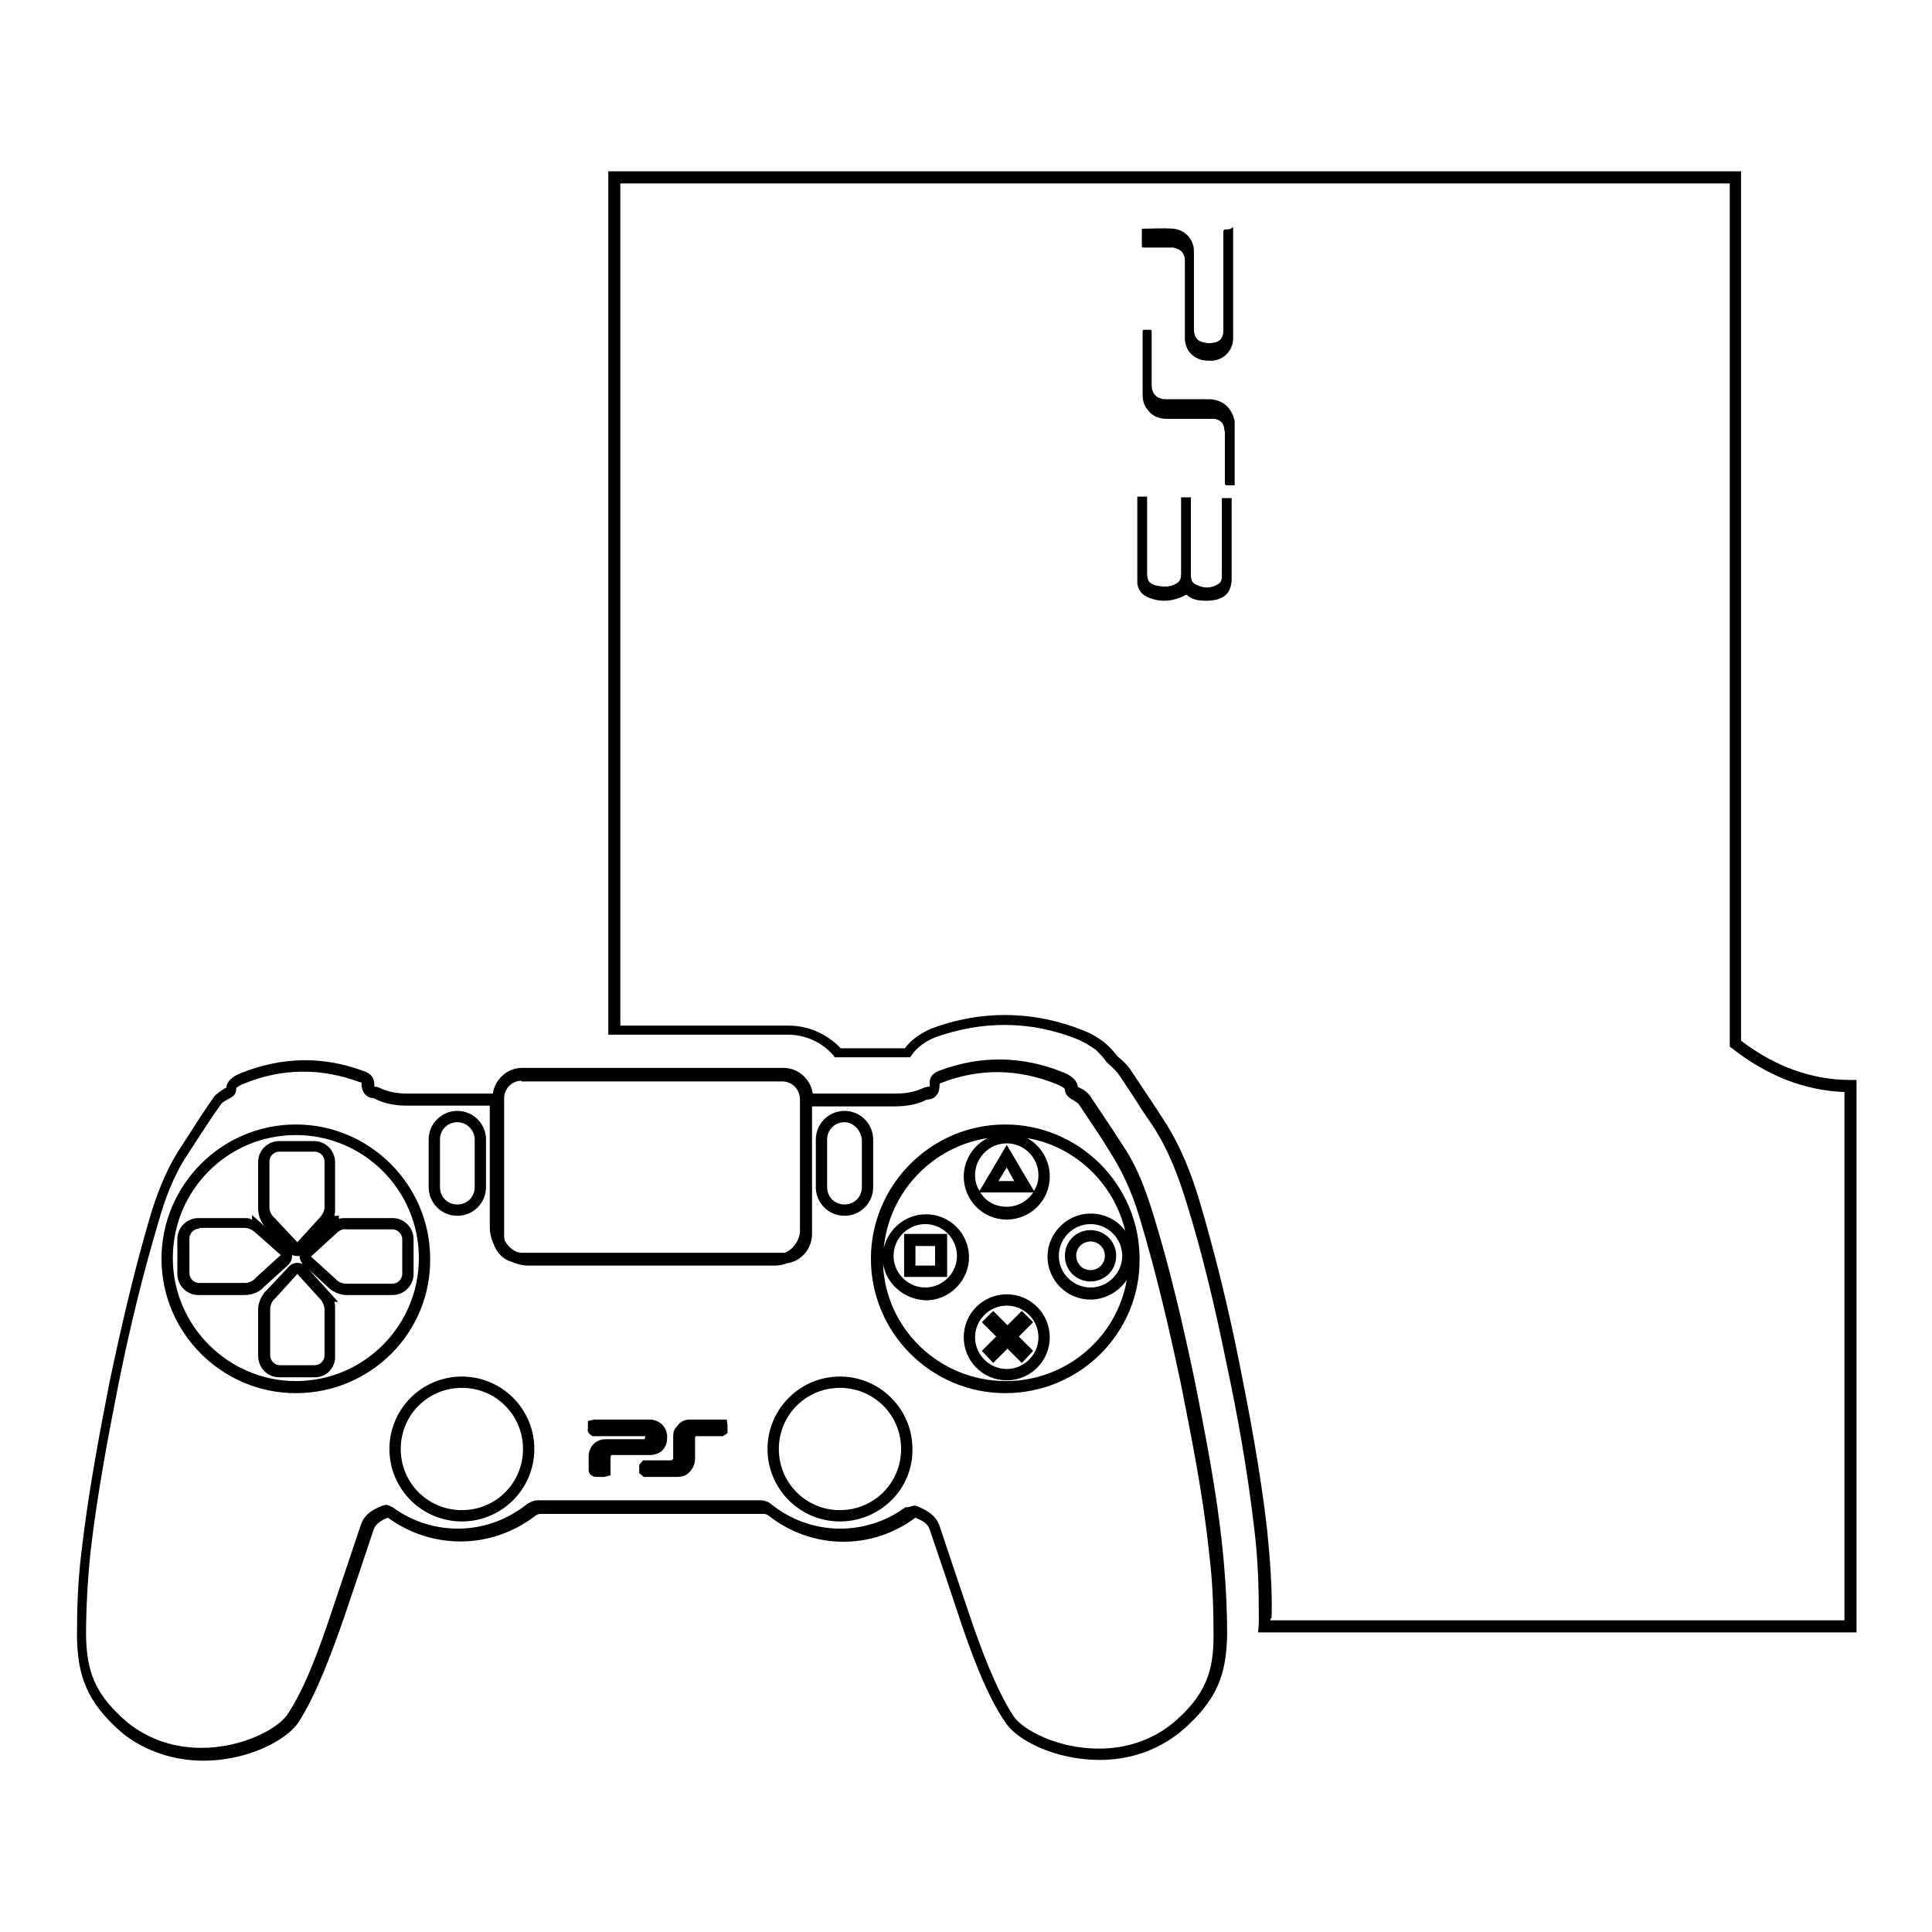 <?xml version="1.0" encoding="utf-8"?>
<!-- Svg Vector Icons : http://www.onlinewebfonts.com/icon -->
<!DOCTYPE svg PUBLIC "-//W3C//DTD SVG 1.1//EN" "http://www.w3.org/Graphics/SVG/1.1/DTD/svg11.dtd">
<svg version="1.1" xmlns="http://www.w3.org/2000/svg" xmlns:xlink="http://www.w3.org/1999/xlink" x="0px" y="0px" viewBox="0 0 256 256" enable-background="new 0 0 256 256" xml:space="preserve">
<g><g><g><path fill="#000000" d="M145.7,233.2c-5.7,0-10.9-2.5-12.5-5c-2.5-3.6-4.6-9.4-6.1-13.9c-1.3-3.9-2.6-7.8-3.9-11.6c-0.3-0.9-1-1.2-1.9-1.6c-5.9,4.4-13.8,4.2-19.5-0.3c-0.1-0.1-0.4-0.2-0.6-0.2l-10.1,0h-4.7l-5.5,0v0h-9.3c-0.2,0-0.5,0.1-0.6,0.2c-5.8,4.5-13.7,4.6-19.6,0.3c-1,0.4-1.6,0.8-1.9,1.6c-1.3,3.9-2.6,7.8-3.9,11.6c-1.6,4.6-3.7,10.3-6.1,14c-1.7,2.4-6.8,5-12.5,5c-3.9,0-7.6-1.2-10.6-3.5c-5.1-4.3-6.1-8-6.2-12.9c0-3.6,0.1-7.4,0.6-11.3c0.9-7.9,2.4-15.7,3.7-22.4c1.7-8.1,3.4-15.2,5.3-21.7c0.8-2.7,2-6.2,4.1-9.4l1.3-2c1-1.6,2-3.1,3.1-4.7c0.4-0.5,0.9-0.8,1.5-1.2c0.1,0,0.2-0.1,0.2-0.1c0-0.5,0.4-1,0.7-1.2c0.3-0.3,0.7-0.5,1.2-0.7c5.5-2.2,11-2.3,16.5-0.2c0.8,0.3,1.2,0.9,1.2,1.7c0,0.2,0,0.3,0,0.3l0,0c0,0,0.1,0,0.2,0l0.1,0l0.3,0.1c1,0.5,2.2,0.8,3.7,0.8h11.4c0.3-1.9,1.9-3.4,3.9-3.4h34.6c2,0,3.6,1.5,3.9,3.4h11.1c1.5,0,2.6-0.3,3.7-0.8l0.4-0.1c0.2,0,0.3,0,0.3-0.1c0,0,0-0.1,0-0.3c-0.1-0.8,0.4-1.4,1.2-1.7c5.5-2.1,11.1-2,16.5,0.2c0.5,0.2,0.9,0.4,1.2,0.7c0.3,0.2,0.7,0.7,0.7,1.2c0,0,0.1,0.1,0.2,0.1c0.6,0.3,1.1,0.6,1.5,1.2c1,1.5,2,3,3,4.5l1.3,2c2.1,3.1,3.2,6.5,4.1,9.4c2,6.5,3.7,13.6,5.4,21.7c1.3,6.6,2.9,14.5,3.7,22.4c0.4,3.9,0.6,7.7,0.6,11.3c-0.1,5-1.1,8.6-6.2,12.9C153.3,232,149.6,233.2,145.7,233.2z M121.2,199.5l0.4,0.1c1.1,0.5,2.4,1.1,2.9,2.6c1.3,3.9,2.6,7.8,3.9,11.6c1.5,4.5,3.6,10.1,5.9,13.6c1.2,1.8,5.8,4.3,11.3,4.3c3.6,0,6.9-1.1,9.6-3.2c4.6-3.8,5.6-7.1,5.6-11.7c0-3.5-0.1-7.2-0.6-11.1c-0.8-7.8-2.4-15.6-3.7-22.2c-1.7-8.1-3.4-15.1-5.3-21.5c-0.8-2.8-2-6-3.9-9l-1.3-2.1c-1-1.5-2-3-3-4.5c-0.2-0.3-0.6-0.5-0.9-0.7c-0.4-0.2-1-0.6-1-1.4l0,0c0,0-0.1-0.1-0.1-0.1c-0.2-0.2-0.5-0.3-0.9-0.5c-5.1-2.1-10.3-2.2-15.4-0.2c-0.1,0-0.2,0.1-0.2,0.1c0,0.7-0.1,1.2-0.4,1.5c-0.3,0.4-0.7,0.6-1.3,0.6c-1.1,0.6-2.6,0.9-4.2,0.9h-11v16c0,0.2,0,0.5,0,0.7v0.2c0,2-1.5,3.7-3.4,3.9c-0.4,0.2-1,0.3-1.7,0.3H70c-0.7,0-1.5-0.2-2.2-0.5c-1.1-0.3-2-1.2-2.4-2.4c-0.3-0.6-0.5-1.4-0.5-2.3l0-16H53.9c-1.7,0-3.1-0.3-4.4-1c-0.5,0-0.9-0.2-1.2-0.6c-0.3-0.4-0.4-0.8-0.4-1.4c0-0.1,0-0.1-0.2-0.1c-5.1-1.9-10.3-1.9-15.4,0.2c-0.4,0.1-0.6,0.3-0.9,0.5c-0.1,0-0.1,0.1-0.1,0.2c0,0.8-0.6,1.1-1,1.3c-0.3,0.2-0.8,0.4-1,0.7c-1.1,1.5-2.1,3.1-3.1,4.6l-1.3,2c-2,3-3.1,6.2-3.9,9c-1.9,6.4-3.7,13.5-5.3,21.5c-1.3,6.6-2.8,14.4-3.7,22.2c-0.4,3.9-0.6,7.6-0.6,11.1c0.1,4.6,1,7.8,5.7,11.7c2.7,2.1,6,3.2,9.6,3.2c5.4,0,10-2.5,11.3-4.3c2.4-3.5,4.4-9.1,5.9-13.6c1.3-3.9,2.6-7.7,3.9-11.6c0.5-1.6,1.9-2.2,2.9-2.6l0.4-0.1c0.4,0,0.8,0.3,0.9,0.3c5.3,3.9,12.5,3.8,17.7-0.3c0.4-0.3,1-0.6,1.5-0.6l10.9,0l3.9,0l4,0l0.7,0l10.1,0c0.5,0,1.1,0.2,1.5,0.6c5.2,4.1,12.4,4.2,17.7,0.3C120.4,199.8,120.8,199.5,121.2,199.5z M69.1,143.2c-1.3,0-2.3,1.1-2.3,2.3v18c0,0.4,0,0.6,0.1,0.9c0.3,0.6,0.9,1.2,1.6,1.5c0.1,0,0.4,0.1,0.6,0.1h34.6c0.1,0,0.2,0,0.3,0c1-0.4,1.9-1.5,2-2.8v-17.5c0-1.4-1.1-2.4-2.3-2.4H69.1L69.1,143.2z M246,216.3h-79.3l0.1-1.2c0-0.3,0-0.6,0-1c0-3.6-0.1-7.5-0.6-11.5c-0.9-7.8-2.3-15.5-3.7-22c-1.6-7.9-3.3-14.9-5.3-21.3c-0.9-2.9-2.2-6.7-4.5-10.2l-1.3-1.9c-1-1.6-2-3.1-3-4.6c-0.4-0.6-1-1.2-1.6-1.7l-0.2-0.2c-0.4-0.6-0.9-1.1-1.4-1.6c-0.7-0.5-1.4-0.9-2.2-1.3c-6.3-2.6-12.9-2.6-19.2-0.3c-1.2,0.5-2.3,1.3-3,2.3l-0.2,0.3l-0.6,0h-9.4l-0.2-0.3c-1.5-1.7-3.7-2.7-6-2.7H80.6V22.7h150.1v115.2c4.6,3.5,9.5,5.2,14.5,5.2h0.8L246,216.3L246,216.3z M168.3,214.7h76.1v-70c-5.2-0.2-10.2-2.1-14.9-5.8l-0.3-0.2V24.3h-147v111.6h22.3c2.6,0,5.1,1.1,6.9,3h8.5c0.9-1.2,2.1-2,3.5-2.6c6.6-2.5,13.7-2.4,20.3,0.3c1,0.4,1.8,0.9,2.6,1.5c0.6,0.5,1.2,1.1,1.7,1.8c0.7,0.6,1.4,1.2,1.9,2c1,1.5,2,3,3,4.5l1.3,2c2.4,3.7,3.8,7.6,4.7,10.6c1.9,6.4,3.7,13.5,5.3,21.5c1.3,6.5,2.8,14.3,3.7,22.2c0.4,4,0.7,8,0.6,11.7C168.4,214.3,168.4,214.5,168.3,214.7z M111.3,201.6c-5.3,0-9.6-4.3-9.6-9.6c0-5.3,4.3-9.6,9.6-9.6c5.3,0,9.6,4.3,9.6,9.6C121,197.3,116.6,201.6,111.3,201.6z M111.3,183.9c-4.5,0-8.1,3.6-8.1,8.1c0,4.5,3.6,8.1,8.1,8.1c4.5,0,8.1-3.6,8.1-8.1C119.4,187.5,115.8,183.9,111.3,183.9z M61.2,201.6c-5.3,0-9.6-4.3-9.6-9.6c0-5.3,4.3-9.6,9.6-9.6c5.3,0,9.6,4.3,9.6,9.6S66.5,201.6,61.2,201.6z M61.2,183.9c-4.5,0-8.1,3.6-8.1,8.1c0,4.5,3.6,8.1,8.1,8.1c4.5,0,8.1-3.6,8.1-8.1C69.3,187.5,65.7,183.9,61.2,183.9z M85.3,195.7l-0.6-0.5v-0.4c0-0.1,0-0.2,0-0.4v-0.3l0.5-0.6l0.4,0h0h2c0.5,0,1,0,1.4,0l0.2-0.2v-2.9c0-0.6,0.1-1,0.5-1.4c0.4-0.6,1-0.9,1.7-0.9c0.7,0,1.4,0,2.1,0h2.8l0.1,0.8c0,0.3,0,0.4,0,0.6l0,0.4l-0.6,0.4h-0.3h-3.3c-0.1,0.1-0.1,0.2-0.1,0.3v0.8c0,0.7,0,1.3,0,1.9c0,0.8-0.4,1.5-1,2c-0.4,0.3-0.9,0.4-1.4,0.4L85.3,195.7L85.3,195.7z M80,195.7h-0.4h-0.5l0,0c-0.7,0-1.1-0.4-1.1-0.9v-0.7c0-0.4,0-0.9,0-1.3c0.1-1.2,1-2.1,2.3-2.1c0.7,0,1.5,0,2.2,0h2.9c0.1-0.2,0.1-0.3,0.1-0.4l-2.8,0h-4.2l-0.4-0.3c-0.1-0.1-0.3-0.4-0.2-0.7c0-0.1,0-0.2,0-0.2v-0.8l0.8-0.2h7.4c1.2,0,2.2,0.9,2.3,2.1c0,0.6,0,1.1-0.3,1.5c-0.2,0.5-0.8,1-1.8,1.1c-0.2,0-0.4,0-0.6,0H83c-0.7,0-1.3,0-2,0c-0.1,0.2-0.1,0.3-0.1,0.5c0,0.5,0,1,0,1.4v0.8L80,195.7z M133.2,184.6c-9.8,0-17.8-8-17.8-17.8s8-17.8,17.8-17.8c9.8,0,17.8,8,17.8,17.8C151.1,176.6,143.1,184.6,133.2,184.6z M117,167.4c0.3,8.7,7.5,15.6,16.3,15.6c8,0,14.7-5.8,16-13.4c-1,1.5-2.8,2.6-4.8,2.6c-3.2,0-5.7-2.6-5.7-5.7s2.6-5.7,5.7-5.7c1.9,0,3.6,0.9,4.6,2.3c-1.5-6.3-6.6-11.2-13-12.3c1.8,1,3,2.9,3,5.1c0,3.2-2.6,5.7-5.7,5.7c-3.2,0-5.7-2.6-5.7-5.7c0-2.2,1.3-4.2,3.2-5.1c-7.3,1.1-13.1,7.1-13.8,14.6c0.6-2.6,2.9-4.5,5.6-4.5c3.2,0,5.7,2.6,5.7,5.7s-2.6,5.7-5.7,5.7C119.8,172.2,117.4,170.1,117,167.4z M144.5,162.2c-2.3,0-4.2,1.9-4.2,4.2s1.9,4.2,4.2,4.2s4.2-1.9,4.2-4.2S146.8,162.2,144.5,162.2z M122.6,162.2c-2.3,0-4.2,1.9-4.2,4.2s1.9,4.2,4.2,4.2c2.3,0,4.2-1.9,4.2-4.2S124.9,162.2,122.6,162.2z M129.9,158c0.7,1.2,2,1.9,3.5,1.9s2.8-0.8,3.5-1.9H129.9z M133.4,151.7l3.6,6.1c0.4-0.6,0.6-1.3,0.6-2.1c0-2.3-1.9-4.2-4.2-4.2s-4.2,1.9-4.2,4.2c0,0.8,0.2,1.5,0.6,2.1L133.4,151.7z M132.3,156.5h2.1l-1-1.8L132.3,156.5z M39.2,184.6c-9.8,0-17.8-8-17.8-17.8s8-17.8,17.8-17.8c9.8,0,17.8,8,17.8,17.8C57.1,176.6,49.1,184.6,39.2,184.6z M39.2,150.4c-9,0-16.3,7.3-16.3,16.3S30.3,183,39.2,183c9,0,16.3-7.3,16.3-16.3S48.2,150.4,39.2,150.4z M133.4,182.9c-3.2,0-5.7-2.6-5.7-5.7c0-3.2,2.6-5.7,5.7-5.7c3.2,0,5.7,2.6,5.7,5.7C139.1,180.3,136.6,182.9,133.4,182.9z M133.4,173c-2.3,0-4.2,1.9-4.2,4.2s1.9,4.2,4.2,4.2s4.2-1.9,4.2-4.2S135.7,173,133.4,173z M41.7,182.5H37c-1.6,0-2.8-1.3-2.8-2.9v-6.1c0-0.9,0.5-2,1.2-2.6l2.9-3.1c0.5-0.5,1.2-0.6,1.8-0.3c-0.2-0.3-0.4-0.6-0.4-1c0,0,0-0.1,0-0.1c-0.3,0.1-0.7,0-1-0.1c0,0.1,0,0.2,0,0.2c0,0.4-0.2,0.8-0.5,1.1l-3.2,2.9c-0.6,0.7-1.6,1.1-2.6,1.1h-6.1c-1.6,0-2.8-1.3-2.8-2.8v-4.6c0-1.6,1.3-2.8,2.8-2.8h6.1c0.3,0,0.6,0,1,0.2V161l1.9,1.7l0,0c-0.7-0.6-1.1-1.6-1.1-2.6V154c0-1.6,1.3-2.8,2.8-2.8h4.6c1.6,0,2.8,1.3,2.8,2.8v6.1c0,0.3,0,0.7-0.1,1h0.5l-0.1,0.1l0.2-0.2v0.5c0.3-0.1,0.6-0.1,1-0.1H52c1.6,0,2.8,1.3,2.8,2.8v4.6c0,1.6-1.3,2.8-2.8,2.8h-6.1c-0.9,0-2-0.5-2.6-1.2l-2.4-2.2l3.9,4.3h-0.5c0.1,0.3,0.1,0.7,0.1,1v6.1C44.5,181.2,43.3,182.5,41.7,182.5z M39.4,168.8l-2.9,3.2c-0.5,0.4-0.7,1-0.7,1.5v6.1c0,0.7,0.6,1.3,1.3,1.3h4.6c0.7,0,1.3-0.6,1.3-1.3v-6.1c0-0.4-0.2-0.9-0.5-1.3l-0.1-0.1L39.4,168.8z M44.6,163.4l-3.4,3.1l3.2,2.9c0.4,0.5,1,0.7,1.5,0.7H52c0.7,0,1.3-0.6,1.3-1.3v-4.6c0-0.7-0.6-1.3-1.3-1.3h-6.1C45.5,162.8,45,163,44.6,163.4L44.6,163.4z M26.4,162.8c-0.7,0-1.3,0.6-1.3,1.3v4.6c0,0.7,0.6,1.3,1.3,1.3h6.1c0.5,0,1.1-0.3,1.4-0.7l3.3-3l-3.5-3.1c-0.4-0.3-0.8-0.5-1.3-0.5H26.4L26.4,162.8z M37,152.6c-0.7,0-1.3,0.6-1.3,1.3v6.1c0,0.5,0.3,1.1,0.7,1.4l3,3.2l3.1-3.4c0.3-0.4,0.5-0.8,0.5-1.2v-6.1c0-0.7-0.6-1.3-1.3-1.3H37z M135.4,180.6l-1.9-1.9l-1.9,1.9l-1.5-1.6l1.9-1.9l-1.9-1.9l1.5-1.5l1.9,1.9l1.9-1.9l1.5,1.5l-1.9,1.9l1.9,1.9L135.4,180.6z M144.5,169.8c-1.9,0-3.4-1.5-3.4-3.4c0-1.9,1.5-3.4,3.4-3.4s3.4,1.5,3.4,3.4C147.9,168.3,146.4,169.8,144.5,169.8z M144.5,164.5c-1,0-1.9,0.8-1.9,1.9c0,1,0.8,1.9,1.9,1.9c1,0,1.9-0.8,1.9-1.9S145.5,164.5,144.5,164.5z M125.5,169.2h-5.7v-5.7h5.7V169.2z M121.3,167.7h2.6v-2.6h-2.6V167.7z M111.9,161.1c-2.1,0-3.8-1.7-3.8-3.8V151c0-2.1,1.7-3.8,3.8-3.8c2.1,0,3.8,1.7,3.8,3.8v6.3C115.7,159.4,114,161.1,111.9,161.1z M111.9,148.7c-1.3,0-2.3,1-2.3,2.3v6.3c0,1.3,1,2.3,2.3,2.3c1.3,0,2.3-1,2.3-2.3V151C114.1,149.8,113.1,148.7,111.9,148.7z M60.6,161.1c-2.1,0-3.8-1.7-3.8-3.8V151c0-2.1,1.7-3.8,3.8-3.8c2.1,0,3.8,1.7,3.8,3.8v6.3C64.4,159.4,62.7,161.1,60.6,161.1z M60.6,148.7c-1.3,0-2.3,1-2.3,2.3v6.3c0,1.3,1,2.3,2.3,2.3c1.3,0,2.3-1,2.3-2.3V151C62.9,149.8,61.9,148.7,60.6,148.7z M163.2,66c-0.5,0-0.9,0-1.3,0c0,0.3,0,0.6,0,0.8c0,3.1,0,6.2,0,9.4c0,0.5,0,0.9-0.5,1.2c-0.8,0.5-1.7,0.6-2.6,0.2c-0.8-0.3-1-0.6-1-1.5c0-3.2,0-6.3,0-9.5c0-0.2,0-0.4,0-0.7c-0.5,0-0.9,0-1.3,0c0,0.3,0,0.5,0,0.7c0,3.2,0,6.3,0,9.5c0,0.5-0.1,0.9-0.6,1.2c-0.8,0.5-1.7,0.5-2.6,0.3c-1-0.2-1.3-0.6-1.3-1.7c0-3.1,0-6.2,0-9.4c0-0.2,0-0.4,0-0.7c-0.5,0-0.9,0-1.3,0c0,0.3,0,0.5,0,0.7c0,3.4,0,6.7,0,10.1c0,0.2,0,0.5,0,0.7c0.1,0.8,0.5,1.4,1.3,1.8c1.8,0.8,3.5,0.6,5.2-0.3c0.7,0.6,1.4,0.8,2.6,0.8c2.3,0,3.5-0.9,3.4-3.3l0-9.7C163.2,66.4,163.2,66.2,163.2,66z M162.2,53.5c-0.6-0.4-1.3-0.6-2-0.6c-1.9,0-3.8,0-5.7,0c-1.1,0-1.9-0.6-1.9-1.9c0-2.3,0-4.6,0-6.9c0,0,0-0.1,0-0.2c0-0.1,0-0.2-0.2-0.2c-0.3,0-0.6,0-0.8,0c-0.2,0-0.2,0.1-0.2,0.3c0,2.7,0,5.4,0,8.2c0,0.7,0.1,1.4,0.6,2c0.6,0.9,1.5,1.3,2.6,1.3c1.9,0,3.7,0,5.6,0c0.2,0,0.5,0,0.7,0c0.7,0.1,1.2,0.5,1.3,1.2c0,0.2,0.1,0.4,0.1,0.6c0,2.2,0,4.4,0,6.6c0,0,0,0.1,0,0.2c0,0.1,0.1,0.2,0.2,0.2c0.3,0,0.7,0,1.1,0c0-0.1,0-0.1,0-0.2c0-2.8,0-5.5,0-8.3C163.4,54.9,163,54.1,162.2,53.5z M162.4,30.4c-0.2,0-0.3,0.1-0.3,0.3c0,2.6,0,5.2,0,7.7c0,1.8,0,3.6,0,5.4c0,0.9-0.4,1.5-1.3,1.6c-0.4,0.1-0.8,0.1-1.1,0c-1-0.1-1.5-0.7-1.5-1.8c0-3.4,0-6.9,0-10.3c0-1.7-1.3-2.9-2.8-3c-1.3-0.1-2.6,0-3.9,0c-0.2,0-0.2,0-0.2,0.2c0,0.7,0,1.4,0,2.1c0,0.2,0.1,0.2,0.3,0.2c1,0,2,0,2.9,0c0.3,0,0.6,0,0.9,0c0.8,0.1,1.6,0.6,1.6,1.7c0,3.2,0,6.4,0,9.5c0,0.3,0,0.7,0,1c0.1,1.1,0.6,1.9,1.5,2.4c0.7,0.4,1.4,0.4,2.1,0.4c1.6-0.1,2.8-1.4,2.8-3c0-4.8,0-9.6,0-14.4c0-0.1,0-0.2,0-0.3C163,30.4,162.8,30.4,162.4,30.4z"/></g><g></g><g></g><g></g><g></g><g></g><g></g><g></g><g></g><g></g><g></g><g></g><g></g><g></g><g></g><g></g></g></g>
</svg>